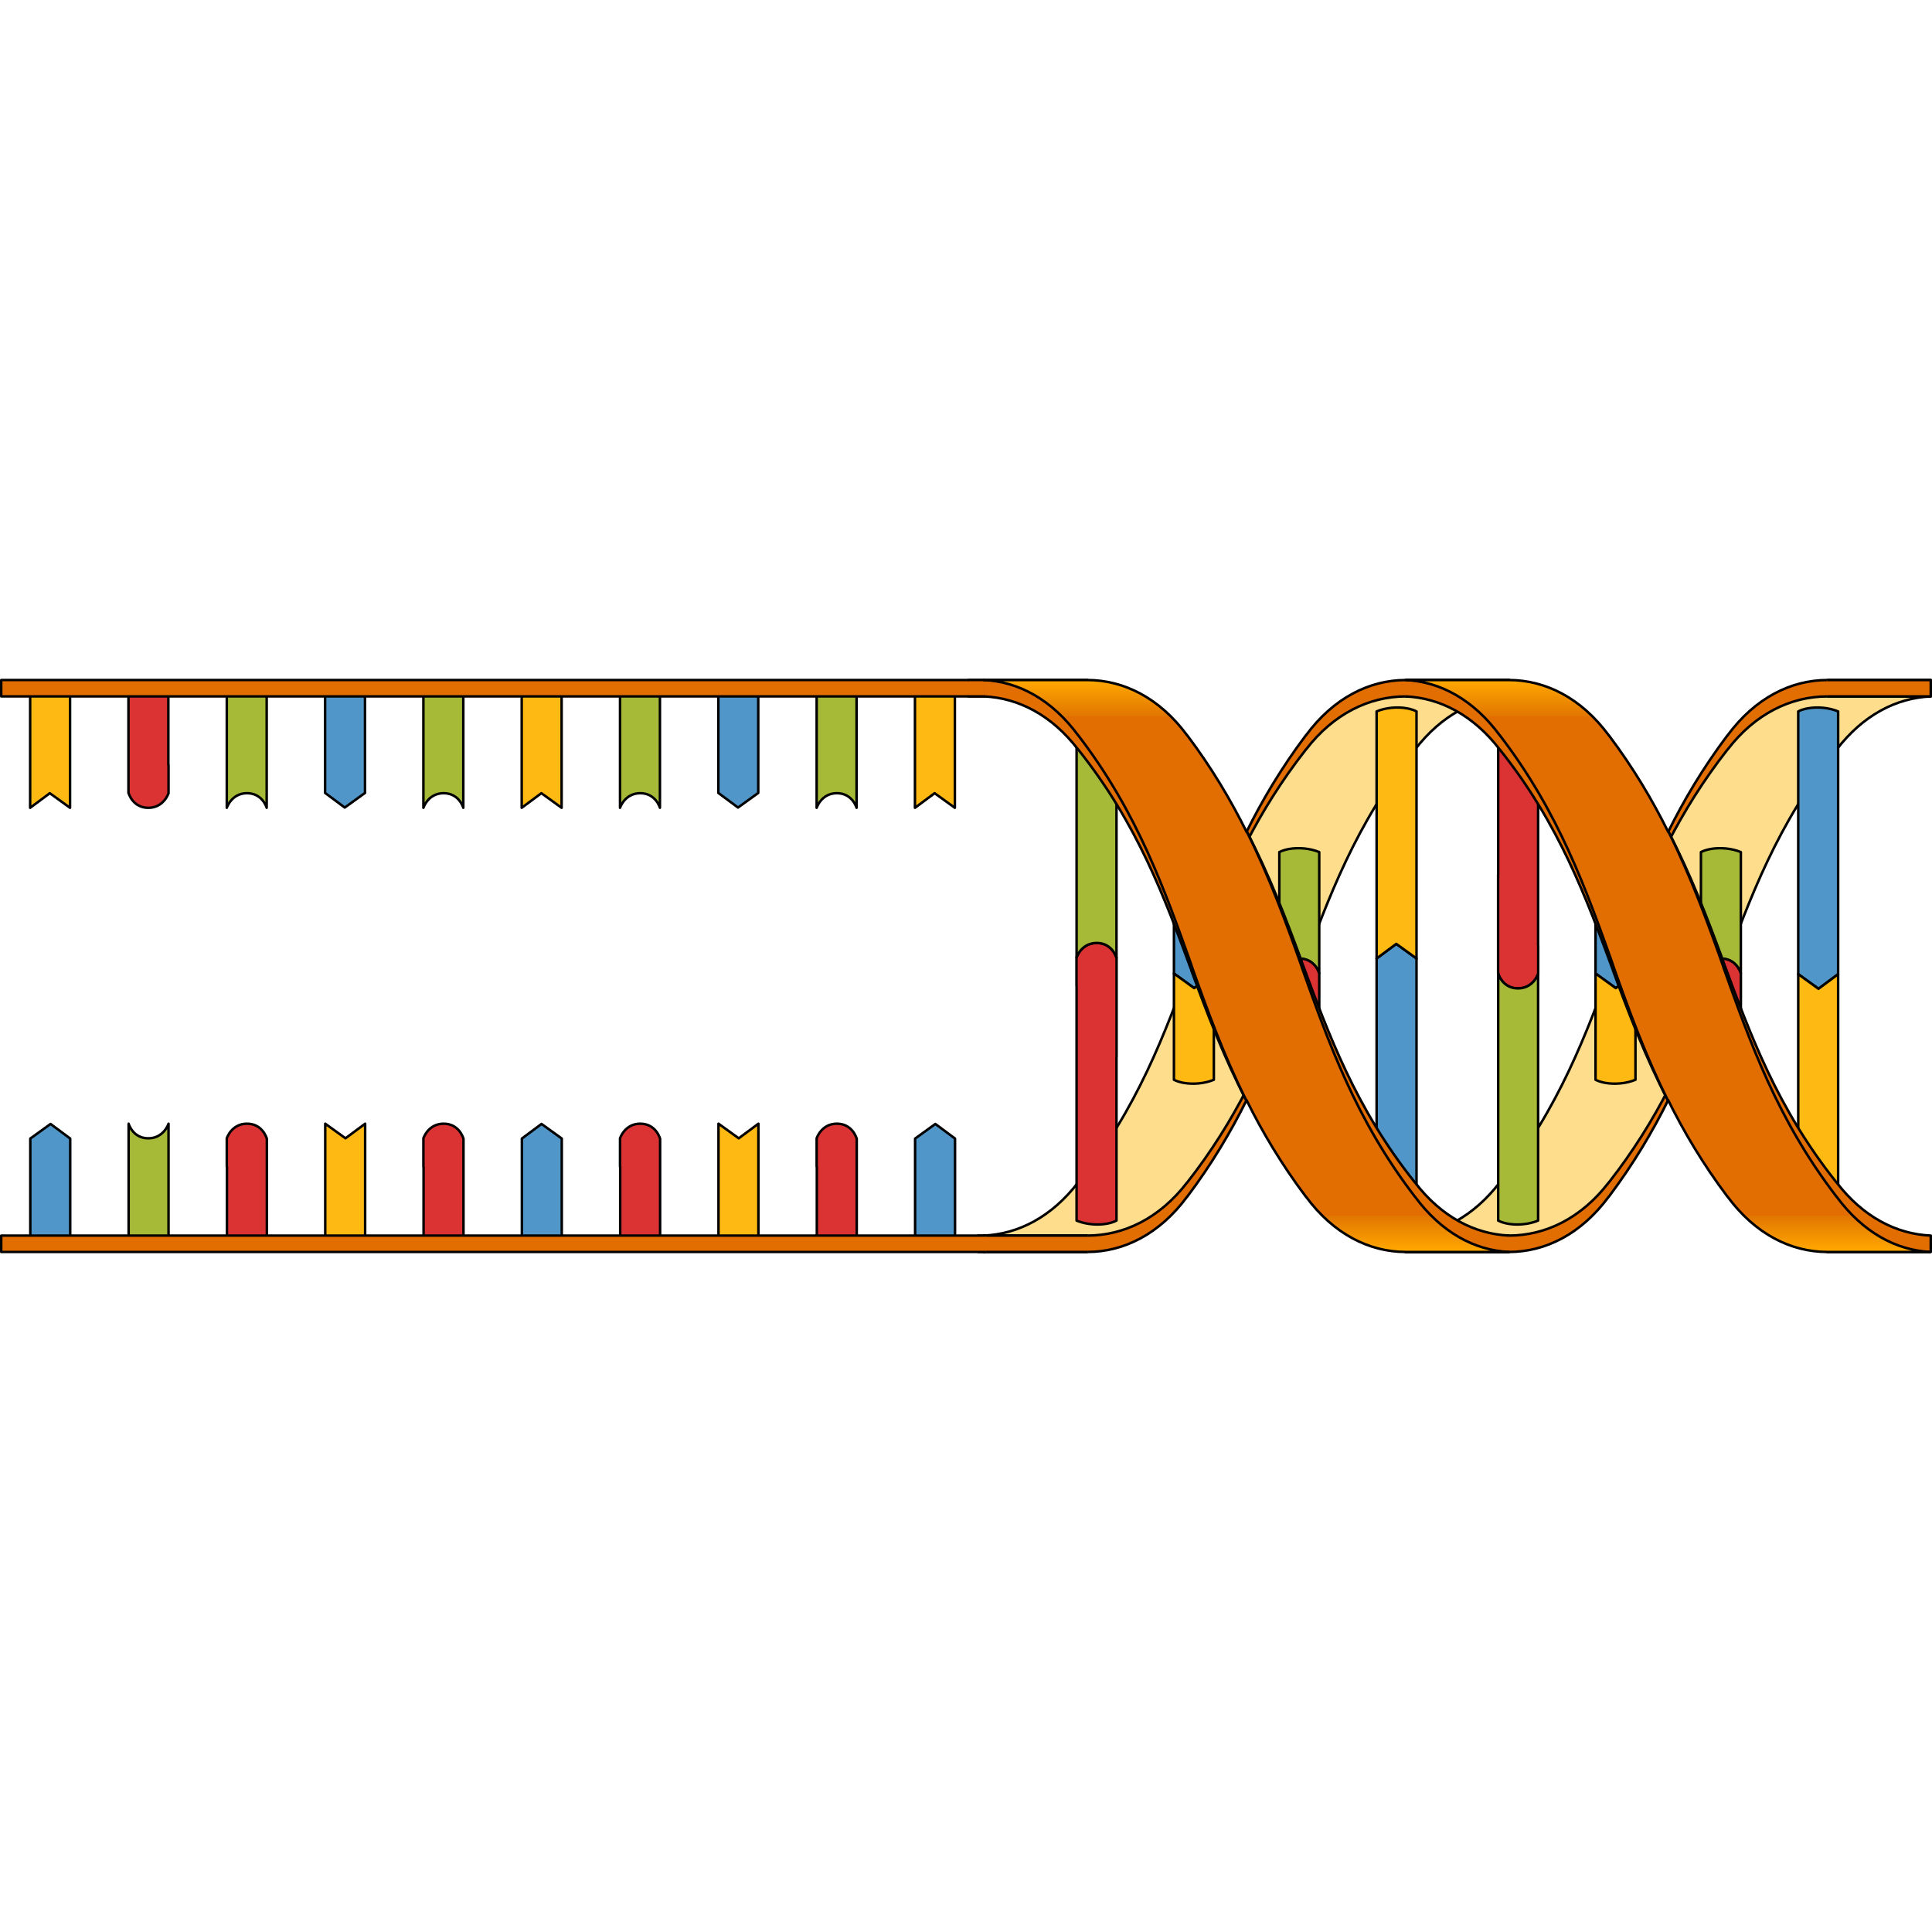 <?xml version="1.0" encoding="utf-8"?>
<!-- Created by: Science Figures, www.sciencefigures.org, Generator: Science Figures Editor -->
<!DOCTYPE svg PUBLIC "-//W3C//DTD SVG 1.1//EN" "http://www.w3.org/Graphics/SVG/1.1/DTD/svg11.dtd">
<svg version="1.1" id="Layer_1" xmlns="http://www.w3.org/2000/svg" xmlns:xlink="http://www.w3.org/1999/xlink" 
	 width="800px" height="800px" viewBox="0 0 342.002 101.688" enable-background="new 0 0 342.002 101.688"
	 xml:space="preserve">
<g>
	<g>
		<g>
			<path fill="#5096C9" d="M161.992,81.392l3.584-2.586l3.482,2.586c0,14.838,0,2.676,0,17.514c-2.209,0.926-5.299,0.926-7.066,0
				C161.992,84.099,161.992,96.198,161.992,81.392z"/>
			<path fill="none" stroke="#000000" stroke-width="0.442" stroke-linejoin="round" stroke-miterlimit="10" d="M163.668,99.446
				c-0.023-0.005-0.047-0.006-0.07-0.011c-0.25-0.049-0.488-0.112-0.719-0.183c-0.047-0.014-0.098-0.022-0.143-0.037
				c-0.266-0.089-0.516-0.191-0.744-0.311c0-14.807,0-2.707,0-17.514l3.584-2.586l3.482,2.586c0,14.838,0,2.676,0,17.514
				C167.443,99.582,165.363,99.758,163.668,99.446z"/>
		</g>
		<g>
			<path fill="#DB3333" d="M22.768,20.209v0.047c0,0,0.722,2.586,3.481,2.586s3.584-2.586,3.584-2.586v-5.029h-0.03
				c0-6.833,0,0.107,0-12.531c-2.209-0.926-5.299-0.926-7.066,0c0,14.807,0,2.707,0,17.514H22.768z"/>
			<path fill="none" stroke="#000000" stroke-width="0.442" stroke-linejoin="round" stroke-miterlimit="10" d="M22.768,20.209
				v0.047c0,0,0.722,2.586,3.481,2.586s3.584-2.586,3.584-2.586v-5.029h-0.03c0-6.833,0,0.107,0-12.531
				c-2.209-0.926-5.299-0.926-7.066,0c0,14.807,0,2.707,0,17.514H22.768z"/>
		</g>
		<g>
			<path fill="#FEB913" d="M12.402,22.842l-3.584-2.586l-3.481,2.586c0-14.838,0-5.31,0-20.147c2.209-0.926,5.299-0.926,7.065,0
				C12.402,17.501,12.402,8.035,12.402,22.842z"/>
			<path fill="none" stroke="#000000" stroke-width="0.442" stroke-linejoin="round" stroke-miterlimit="10" d="M8.818,20.256
				l3.584,2.586c0-14.807,0-5.341,0-20.147c-0.228-0.119-0.478-0.222-0.744-0.311c-0.045-0.015-0.096-0.023-0.142-0.037
				c-0.23-0.07-0.469-0.135-0.72-0.183c-0.022-0.005-0.047-0.007-0.07-0.011c-1.694-0.313-3.775-0.136-5.39,0.541
				c0,14.838,0,5.31,0,20.147L8.818,20.256z"/>
		</g>
		<g>
			<path fill="#DB3333" d="M116.822,81.391v-0.047c0,0-0.722-2.586-3.481-2.586s-3.584,2.586-3.584,2.586v5.029h0.03
				c0,6.833,0-0.107,0,12.531c2.209,0.926,5.299,0.926,7.066,0c0-14.807,0-2.707,0-17.514H116.822z"/>
			<path fill="none" stroke="#000000" stroke-width="0.442" stroke-linejoin="round" stroke-miterlimit="10" d="M116.822,81.391
				v-0.047c0,0-0.722-2.586-3.481-2.586s-3.584,2.586-3.584,2.586v5.029h0.03c0,6.833,0-0.107,0,12.531
				c2.209,0.926,5.299,0.926,7.066,0c0-14.807,0-2.707,0-17.514H116.822z"/>
		</g>
		<g>
			<path fill="#FEB913" d="M127.188,78.758l3.584,2.586l3.481-2.586c0,14.838,0,5.31,0,20.147c-2.209,0.926-5.299,0.926-7.065,0
				C127.188,84.099,127.188,93.564,127.188,78.758z"/>
			<path fill="none" stroke="#000000" stroke-width="0.442" stroke-linejoin="round" stroke-miterlimit="10" d="M130.771,81.344
				l-3.584-2.586c0,14.807,0,5.341,0,20.147c0.228,0.119,0.478,0.222,0.744,0.311c0.045,0.015,0.096,0.023,0.142,0.037
				c0.23,0.07,0.469,0.135,0.72,0.183c0.022,0.005,0.047,0.007,0.07,0.011c1.694,0.313,3.775,0.136,5.39-0.541
				c0-14.838,0-5.31,0-20.147L130.771,81.344z"/>
		</g>
		<g>
			<path fill="#DB3333" d="M151.629,81.391v-0.047c0,0-0.722-2.586-3.481-2.586s-3.584,2.586-3.584,2.586v5.029h0.03
				c0,6.833,0-0.107,0,12.531c2.209,0.926,5.299,0.926,7.066,0c0-14.807,0-2.707,0-17.514H151.629z"/>
			<path fill="none" stroke="#000000" stroke-width="0.442" stroke-linejoin="round" stroke-miterlimit="10" d="M151.629,81.391
				v-0.047c0,0-0.722-2.586-3.481-2.586s-3.584,2.586-3.584,2.586v5.029h0.03c0,6.833,0-0.107,0,12.531
				c2.209,0.926,5.299,0.926,7.066,0c0-14.807,0-2.707,0-17.514H151.629z"/>
		</g>
		<g>
			<path fill="#FEB913" d="M169.031,22.842l-3.584-2.586l-3.481,2.586c0-14.838,0-5.31,0-20.147c2.209-0.926,5.299-0.926,7.065,0
				C169.031,17.501,169.031,8.035,169.031,22.842z"/>
			<path fill="none" stroke="#000000" stroke-width="0.442" stroke-linejoin="round" stroke-miterlimit="10" d="M165.447,20.256
				l3.584,2.586c0-14.807,0-5.341,0-20.147c-0.228-0.119-0.478-0.222-0.744-0.311c-0.045-0.015-0.096-0.023-0.142-0.037
				c-0.23-0.07-0.469-0.135-0.72-0.183c-0.022-0.005-0.047-0.007-0.07-0.011c-1.694-0.313-3.775-0.136-5.39,0.541
				c0,14.838,0,5.31,0,20.147L165.447,20.256z"/>
		</g>
		<g>
			<g>
				<g>
					<path fill="#A6BA38" d="M26.249,81.345c2.76,0,3.584-2.586,3.584-2.586c0,14.807,0,5.341,0,20.147
						c-0.228,0.119-0.478,0.222-0.744,0.311c-0.045,0.015-0.096,0.023-0.142,0.037c-0.23,0.07-0.469,0.135-0.72,0.183
						c-0.022,0.005-0.047,0.007-0.07,0.011c-1.694,0.313-3.775,0.136-5.39-0.541c0-14.838,0-5.31,0-20.147
						C22.768,78.759,23.489,81.345,26.249,81.345z"/>
				</g>
				<g>
					<path fill="none" stroke="#000000" stroke-width="0.442" stroke-linejoin="round" stroke-miterlimit="10" d="M26.249,81.345
						c2.76,0,3.584-2.586,3.584-2.586c0,14.807,0,5.341,0,20.147c-0.228,0.119-0.478,0.222-0.744,0.311
						c-0.045,0.015-0.096,0.023-0.142,0.037c-0.23,0.07-0.469,0.135-0.72,0.183c-0.022,0.005-0.047,0.007-0.07,0.011
						c-1.694,0.313-3.775,0.136-5.39-0.541c0-14.838,0-5.31,0-20.147C22.768,78.759,23.489,81.345,26.249,81.345z"/>
				</g>
			</g>
			<g>
				<path fill="#5096C9" d="M5.363,81.392l3.584-2.586l3.482,2.586c0,14.838,0,2.676,0,17.514c-2.209,0.926-5.299,0.926-7.066,0
					C5.363,84.099,5.363,96.198,5.363,81.392z"/>
				<path fill="none" stroke="#000000" stroke-width="0.442" stroke-linejoin="round" stroke-miterlimit="10" d="M7.039,99.446
					c-0.023-0.005-0.047-0.006-0.07-0.011c-0.25-0.049-0.488-0.112-0.719-0.183c-0.047-0.014-0.098-0.022-0.143-0.037
					c-0.266-0.089-0.516-0.191-0.744-0.311c0-14.807,0-2.707,0-17.514l3.584-2.586l3.482,2.586c0,14.838,0,2.676,0,17.514
					C10.814,99.582,8.734,99.758,7.039,99.446z"/>
			</g>
			<g>
				<path fill="#5096C9" d="M99.445,81.391l-3.584-2.586l-3.48,2.586c0,14.838,0,2.676,0,17.514c2.209,0.926,5.299,0.926,7.064,0
					C99.445,84.098,99.445,96.197,99.445,81.391z"/>
				<path fill="none" stroke="#000000" stroke-width="0.442" stroke-linejoin="round" stroke-miterlimit="10" d="M97.77,99.445
					c0.023-0.005,0.049-0.006,0.07-0.011c0.252-0.049,0.49-0.112,0.721-0.183c0.045-0.014,0.096-0.022,0.141-0.037
					c0.268-0.089,0.518-0.191,0.744-0.311c0-14.807,0-2.707,0-17.514l-3.584-2.586l-3.48,2.586c0,14.838,0,2.676,0,17.514
					C93.994,99.581,96.076,99.757,97.77,99.445z"/>
			</g>
			<g>
				<path fill="#DB3333" d="M47.209,81.391v-0.047c0,0-0.722-2.586-3.481-2.586s-3.584,2.586-3.584,2.586v5.029h0.03
					c0,6.833,0-0.107,0,12.531c2.209,0.926,5.299,0.926,7.066,0c0-14.807,0-2.707,0-17.514H47.209z"/>
				<path fill="none" stroke="#000000" stroke-width="0.442" stroke-linejoin="round" stroke-miterlimit="10" d="M47.209,81.391
					v-0.047c0,0-0.722-2.586-3.481-2.586s-3.584,2.586-3.584,2.586v5.029h0.03c0,6.833,0-0.107,0,12.531
					c2.209,0.926,5.299,0.926,7.066,0c0-14.807,0-2.707,0-17.514H47.209z"/>
			</g>
			<g>
				<path fill="#FEB913" d="M57.574,78.758l3.584,2.586l3.481-2.586c0,14.838,0,5.31,0,20.147c-2.209,0.926-5.299,0.926-7.065,0
					C57.574,84.099,57.574,93.564,57.574,78.758z"/>
				<path fill="none" stroke="#000000" stroke-width="0.442" stroke-linejoin="round" stroke-miterlimit="10" d="M61.158,81.344
					l-3.584-2.586c0,14.807,0,5.341,0,20.147c0.228,0.119,0.478,0.222,0.744,0.311c0.045,0.015,0.096,0.023,0.142,0.037
					c0.23,0.07,0.469,0.135,0.72,0.183c0.022,0.005,0.047,0.007,0.07,0.011c1.694,0.313,3.775,0.136,5.39-0.541
					c0-14.838,0-5.31,0-20.147L61.158,81.344z"/>
			</g>
			<g>
				<path fill="#DB3333" d="M82.016,81.391v-0.047c0,0-0.722-2.586-3.481-2.586s-3.584,2.586-3.584,2.586v5.029h0.03
					c0,6.833,0-0.107,0,12.531c2.209,0.926,5.299,0.926,7.066,0c0-14.807,0-2.707,0-17.514H82.016z"/>
				<path fill="none" stroke="#000000" stroke-width="0.442" stroke-linejoin="round" stroke-miterlimit="10" d="M82.016,81.391
					v-0.047c0,0-0.722-2.586-3.481-2.586s-3.584,2.586-3.584,2.586v5.029h0.03c0,6.833,0-0.107,0,12.531
					c2.209,0.926,5.299,0.926,7.066,0c0-14.807,0-2.707,0-17.514H82.016z"/>
			</g>
		</g>
		<g>
			<path fill="#FEB913" d="M99.418,22.84l-3.584-2.586l-3.481,2.586c0-14.838,0-5.31,0-20.147c2.209-0.926,5.299-0.926,7.065,0
				C99.418,17.499,99.418,8.033,99.418,22.84z"/>
			<path fill="none" stroke="#000000" stroke-width="0.442" stroke-linejoin="round" stroke-miterlimit="10" d="M95.834,20.254
				l3.584,2.586c0-14.807,0-5.341,0-20.147c-0.228-0.119-0.478-0.222-0.744-0.311c-0.045-0.015-0.096-0.023-0.142-0.037
				c-0.23-0.07-0.469-0.135-0.72-0.183c-0.022-0.005-0.047-0.007-0.07-0.011c-1.694-0.313-3.775-0.136-5.39,0.541
				c0,14.838,0,5.31,0,20.147L95.834,20.254z"/>
		</g>
		<rect x="0.217" y="98.566" fill="#E26D00" width="173.966" height="2.9"/>
		
			<rect x="0.217" y="98.566" fill="none" stroke="#000000" stroke-width="0.434" stroke-linejoin="round" stroke-miterlimit="10" width="173.966" height="2.9"/>
		<g>
			<g>
				<path fill="#A6BA38" d="M43.728,20.255c-2.76,0-3.584,2.586-3.584,2.586c0-14.807,0-5.341,0-20.147
					c0.228-0.119,0.478-0.222,0.744-0.311c0.045-0.015,0.096-0.023,0.142-0.037c0.23-0.07,0.469-0.135,0.72-0.183
					c0.022-0.005,0.047-0.007,0.07-0.011c1.694-0.313,3.775-0.136,5.39,0.541c0,14.838,0,5.31,0,20.147
					C47.209,22.841,46.487,20.255,43.728,20.255z"/>
			</g>
			<g>
				<path fill="none" stroke="#000000" stroke-width="0.442" stroke-linejoin="round" stroke-miterlimit="10" d="M43.728,20.255
					c-2.76,0-3.584,2.586-3.584,2.586c0-14.807,0-5.341,0-20.147c0.228-0.119,0.478-0.222,0.744-0.311
					c0.045-0.015,0.096-0.023,0.142-0.037c0.23-0.07,0.469-0.135,0.72-0.183c0.022-0.005,0.047-0.007,0.07-0.011
					c1.694-0.313,3.775-0.136,5.39,0.541c0,14.838,0,5.31,0,20.147C47.209,22.841,46.487,20.255,43.728,20.255z"/>
			</g>
		</g>
		<g>
			<g>
				<path fill="#A6BA38" d="M78.534,20.255c-2.76,0-3.584,2.586-3.584,2.586c0-14.807,0-5.341,0-20.147
					c0.228-0.119,0.478-0.222,0.744-0.311c0.045-0.015,0.096-0.023,0.142-0.037c0.23-0.07,0.469-0.135,0.72-0.183
					c0.022-0.005,0.047-0.007,0.07-0.011c1.694-0.313,3.775-0.136,5.39,0.541c0,14.838,0,5.31,0,20.147
					C82.016,22.841,81.294,20.255,78.534,20.255z"/>
			</g>
			<g>
				<path fill="none" stroke="#000000" stroke-width="0.442" stroke-linejoin="round" stroke-miterlimit="10" d="M78.534,20.255
					c-2.76,0-3.584,2.586-3.584,2.586c0-14.807,0-5.341,0-20.147c0.228-0.119,0.478-0.222,0.744-0.311
					c0.045-0.015,0.096-0.023,0.142-0.037c0.23-0.07,0.469-0.135,0.72-0.183c0.022-0.005,0.047-0.007,0.07-0.011
					c1.694-0.313,3.775-0.136,5.39,0.541c0,14.838,0,5.31,0,20.147C82.016,22.841,81.294,20.255,78.534,20.255z"/>
			</g>
		</g>
		<g>
			<g>
				<path fill="#A6BA38" d="M113.341,20.255c-2.76,0-3.584,2.586-3.584,2.586c0-14.807,0-5.341,0-20.147
					c0.228-0.119,0.478-0.222,0.744-0.311c0.045-0.015,0.096-0.023,0.142-0.037c0.23-0.07,0.469-0.135,0.72-0.183
					c0.022-0.005,0.047-0.007,0.07-0.011c1.694-0.313,3.775-0.136,5.39,0.541c0,14.838,0,5.31,0,20.147
					C116.822,22.841,116.101,20.255,113.341,20.255z"/>
			</g>
			<g>
				<path fill="none" stroke="#000000" stroke-width="0.442" stroke-linejoin="round" stroke-miterlimit="10" d="M113.341,20.255
					c-2.76,0-3.584,2.586-3.584,2.586c0-14.807,0-5.341,0-20.147c0.228-0.119,0.478-0.222,0.744-0.311
					c0.045-0.015,0.096-0.023,0.142-0.037c0.23-0.07,0.469-0.135,0.72-0.183c0.022-0.005,0.047-0.007,0.07-0.011
					c1.694-0.313,3.775-0.136,5.39,0.541c0,14.838,0,5.31,0,20.147C116.822,22.841,116.101,20.255,113.341,20.255z"/>
			</g>
		</g>
		<g>
			<g>
				<path fill="#A6BA38" d="M148.147,20.255c-2.76,0-3.584,2.586-3.584,2.586c0-14.807,0-5.341,0-20.147
					c0.228-0.119,0.478-0.222,0.744-0.311c0.045-0.015,0.096-0.023,0.142-0.037c0.23-0.07,0.469-0.135,0.72-0.183
					c0.022-0.005,0.047-0.007,0.07-0.011c1.694-0.313,3.775-0.136,5.39,0.541c0,14.838,0,5.31,0,20.147
					C151.629,22.841,150.907,20.255,148.147,20.255z"/>
			</g>
			<g>
				<path fill="none" stroke="#000000" stroke-width="0.442" stroke-linejoin="round" stroke-miterlimit="10" d="M148.147,20.255
					c-2.76,0-3.584,2.586-3.584,2.586c0-14.807,0-5.341,0-20.147c0.228-0.119,0.478-0.222,0.744-0.311
					c0.045-0.015,0.096-0.023,0.142-0.037c0.23-0.07,0.469-0.135,0.72-0.183c0.022-0.005,0.047-0.007,0.07-0.011
					c1.694-0.313,3.775-0.136,5.39,0.541c0,14.838,0,5.31,0,20.147C151.629,22.841,150.907,20.255,148.147,20.255z"/>
			</g>
		</g>
		<g>
			<path fill="#5096C9" d="M134.226,20.208l-3.584,2.586l-3.48-2.586c0-14.838,0-2.676,0-17.514c2.209-0.926,5.299-0.926,7.064,0
				C134.226,17.501,134.226,5.401,134.226,20.208z"/>
			<path fill="none" stroke="#000000" stroke-width="0.442" stroke-linejoin="round" stroke-miterlimit="10" d="M132.55,2.153
				c0.023,0.005,0.049,0.006,0.07,0.011c0.252,0.049,0.49,0.112,0.721,0.183c0.045,0.014,0.096,0.022,0.141,0.037
				c0.268,0.089,0.518,0.191,0.744,0.311c0,14.807,0,2.707,0,17.514l-3.584,2.586l-3.48-2.586c0-14.838,0-2.676,0-17.514
				C128.774,2.018,130.856,1.842,132.55,2.153z"/>
		</g>
		<g>
			<path fill="#5096C9" d="M64.613,20.208l-3.584,2.586l-3.482-2.586c0-14.838,0-2.676,0-17.514c2.209-0.926,5.299-0.926,7.066,0
				C64.613,17.501,64.613,5.401,64.613,20.208z"/>
			<path fill="none" stroke="#000000" stroke-width="0.442" stroke-linejoin="round" stroke-miterlimit="10" d="M62.938,2.153
				c0.023,0.005,0.047,0.006,0.07,0.011c0.25,0.049,0.488,0.112,0.719,0.183c0.047,0.014,0.098,0.022,0.143,0.037
				c0.266,0.089,0.516,0.191,0.744,0.311c0,14.807,0,2.707,0,17.514l-3.584,2.586l-3.482-2.586c0-14.838,0-2.676,0-17.514
				C59.162,2.018,61.242,1.842,62.938,2.153z"/>
		</g>
		<g>
			<rect x="0.217" y="0.221" fill="#E26D00" width="173.966" height="2.9"/>
			
				<rect x="0.217" y="0.221" fill="none" stroke="#000000" stroke-width="0.434" stroke-linejoin="round" stroke-miterlimit="10" width="173.966" height="2.9"/>
		</g>
		<rect x="171.454" y="0.221" fill="#E26D00" width="2.816" height="2.9"/>
		<g>
			<g>
				<path fill="#E26D00" d="M248.817,101.466c6.115-0.282,11.984-3.446,16.664-9.781h0.013
					c10.526-13.698,15.314-27.396,20.039-40.652h-0.021c2.821-7.954,5.741-15.994,9.776-24.034l0.021,47.572
					c-2.744,5.55-6.184,11.37-10.515,17.114h-0.017c-4.896,6.629-11.218,9.767-17.632,9.781H248.817z"/>
				<path fill="none" stroke="#000000" stroke-width="0.442" stroke-linejoin="round" stroke-miterlimit="10" d="M248.817,101.466
					c6.115-0.282,11.984-3.446,16.664-9.781h0.013c10.526-13.698,15.314-27.396,20.039-40.652h-0.021
					c2.821-7.954,5.741-15.994,9.776-24.034l0.021,47.572c-2.744,5.55-6.184,11.37-10.515,17.114h-0.017
					c-4.896,6.629-11.218,9.767-17.632,9.781H248.817z"/>
				<path fill="#FEDD8C" d="M248.817,98.565c6.115-0.271,11.984-3.313,16.664-9.402h0.013
					c10.526-13.166,15.314-26.332,20.039-39.075h-0.021c2.821-7.646,5.741-15.373,9.776-23.102l0.021,45.727
					c-2.744,5.335-6.184,10.93-10.515,16.45h-0.017c-4.896,6.372-11.218,9.389-17.632,9.402H248.817z"/>
				<path fill="none" stroke="#000000" stroke-width="0.442" stroke-linejoin="round" stroke-miterlimit="10" d="M248.817,98.565
					c6.115-0.271,11.984-3.313,16.664-9.402h0.013c10.526-13.166,15.314-26.332,20.039-39.075h-0.021
					c2.821-7.646,5.741-15.373,9.776-23.102l0.021,45.727c-2.744,5.335-6.184,10.93-10.515,16.45h-0.017
					c-4.896,6.372-11.218,9.389-17.632,9.402H248.817z"/>
				<rect x="248.817" y="98.565" fill="#E26D00" width="18.329" height="2.9"/>
				<polyline fill="none" stroke="#000000" stroke-width="0.442" stroke-linejoin="round" stroke-miterlimit="10" points="
					267.146,98.565 248.817,98.565 248.817,101.466 267.146,101.466 				"/>
			</g>
			<g>
				<path fill="#E26D00" d="M267.146,0.222c-6.115,0.282-11.984,3.446-16.664,9.781h-0.013
					c-10.527,13.698-15.314,27.396-20.039,40.652h0.021c-2.821,7.954-5.741,15.994-9.776,24.034l-0.021-47.572
					c2.744-5.55,6.184-11.37,10.515-17.114h0.017c4.896-6.629,11.218-9.767,17.632-9.781H267.146z"/>
				<path fill="none" stroke="#000000" stroke-width="0.442" stroke-linejoin="round" stroke-miterlimit="10" d="M267.146,0.222
					c-6.115,0.282-11.984,3.446-16.664,9.781h-0.013c-10.527,13.698-15.314,27.396-20.039,40.652h0.021
					c-2.821,7.954-5.741,15.994-9.776,24.034l-0.021-47.572c2.744-5.55,6.184-11.37,10.515-17.114h0.017
					c4.896-6.629,11.218-9.767,17.632-9.781H267.146z"/>
				<path fill="#FEDD8C" d="M267.146,3.122c-6.115,0.271-11.984,3.313-16.664,9.402h-0.013
					C239.942,25.69,235.155,38.856,230.431,51.6h0.021c-2.821,7.646-5.741,15.373-9.776,23.102l-0.021-45.727
					c2.744-5.335,6.184-10.93,10.515-16.45h0.017c4.896-6.372,11.218-9.389,17.632-9.402H267.146z"/>
				<path fill="none" stroke="#000000" stroke-width="0.442" stroke-linejoin="round" stroke-miterlimit="10" d="M267.146,3.122
					c-6.115,0.271-11.984,3.313-16.664,9.402h-0.013C239.942,25.69,235.155,38.856,230.431,51.6h0.021
					c-2.821,7.646-5.741,15.373-9.776,23.102l-0.021-45.727c2.744-5.335,6.184-10.93,10.515-16.45h0.017
					c4.896-6.372,11.218-9.389,17.632-9.402H267.146z"/>
				<rect x="248.817" y="0.222" fill="#E26D00" width="18.329" height="2.9"/>
				<polyline fill="none" stroke="#000000" stroke-width="0.442" stroke-linejoin="round" stroke-miterlimit="10" points="
					248.817,3.122 267.146,3.122 267.146,0.222 248.817,0.222 				"/>
			</g>
			<g>
				<g>
					<g>
						<path fill="#A6BA38" d="M230.049,49.551c-2.76,0-3.584,2.586-3.584,2.586c0-14.807,0-6.648,0-21.455
							c0.228-0.119,0.478-0.222,0.744-0.311c0.045-0.015,0.096-0.023,0.142-0.037c0.23-0.07,0.469-0.135,0.72-0.183
							c0.022-0.005,0.047-0.007,0.07-0.011c1.694-0.313,3.775-0.136,5.39,0.541c0,14.838,0,6.617,0,21.455
							C233.53,52.137,232.809,49.551,230.049,49.551z"/>
					</g>
					<g>
						<path fill="none" stroke="#000000" stroke-width="0.442" stroke-linejoin="round" stroke-miterlimit="10" d="M230.049,49.551
							c-2.76,0-3.584,2.586-3.584,2.586c0-14.807,0-6.648,0-21.455c0.228-0.119,0.478-0.222,0.744-0.311
							c0.045-0.015,0.096-0.023,0.142-0.037c0.23-0.07,0.469-0.135,0.72-0.183c0.022-0.005,0.047-0.007,0.07-0.011
							c1.694-0.313,3.775-0.136,5.39,0.541c0,14.838,0,6.617,0,21.455C233.53,52.137,232.809,49.551,230.049,49.551z"/>
					</g>
				</g>
				<g>
					<path fill="#DB3333" d="M233.504,52.16v-0.047c0,0-0.722-2.586-3.481-2.586s-3.584,2.586-3.584,2.586v6.346h0.03
						c0,6.833,0-0.107,0,12.531c2.209,0.926,5.299,0.926,7.066,0c0-14.807,0-4.023,0-18.83H233.504z"/>
					<path fill="none" stroke="#000000" stroke-width="0.442" stroke-linejoin="round" stroke-miterlimit="10" d="M233.504,52.16
						v-0.047c0,0-0.722-2.586-3.481-2.586s-3.584,2.586-3.584,2.586v6.346h0.03c0,6.833,0-0.107,0,12.531
						c2.209,0.926,5.299,0.926,7.066,0c0-14.807,0-4.023,0-18.83H233.504z"/>
				</g>
			</g>
			<g>
				<g>
					<g>
						<path fill="#5096C9" d="M250.752,49.514l-3.584-2.586l-3.481,2.586c0,14.838,0,31.676,0,46.514
							c2.209,0.926,5.299,0.926,7.065,0C250.752,81.221,250.752,64.32,250.752,49.514z"/>
					</g>
					<path fill="none" stroke="#000000" stroke-width="0.442" stroke-linejoin="round" stroke-miterlimit="10" d="M249.076,96.568
						c0.024-0.005,0.048-0.006,0.07-0.011c0.251-0.049,0.489-0.112,0.72-0.183c0.046-0.014,0.097-0.022,0.142-0.037
						c0.267-0.089,0.517-0.191,0.744-0.311c0-14.807,0-31.707,0-46.514l-3.584-2.586l-3.481,2.586c0,14.838,0,31.676,0,46.514
						C245.301,96.704,247.382,96.88,249.076,96.568z"/>
				</g>
				<g>
					<g>
						<path fill="#FEB913" d="M250.752,49.514l-3.584-2.586l-3.481,2.586c0-14.838,0-28.898,0-43.736
							c2.209-0.926,5.299-0.926,7.065,0C250.752,20.584,250.752,34.707,250.752,49.514z"/>
					</g>
					<path fill="none" stroke="#000000" stroke-width="0.442" stroke-linejoin="round" stroke-miterlimit="10" d="M247.168,46.928
						l3.584,2.586c0-14.807,0-28.93,0-43.736c-0.228-0.119-0.478-0.222-0.744-0.311c-0.045-0.015-0.096-0.023-0.142-0.037
						c-0.23-0.07-0.469-0.135-0.72-0.183c-0.022-0.005-0.046-0.007-0.07-0.011c-1.694-0.313-3.775-0.136-5.39,0.541
						c0,14.838,0,28.898,0,43.736L247.168,46.928z"/>
				</g>
			</g>
			<path fill="#E26D00" d="M250.482,89.164h-0.013c-10.527-13.166-15.314-26.332-20.039-39.075h0.021
				c-2.821-7.646-5.741-15.373-9.776-23.102l-0.021,45.727c2.744,5.335,6.184,10.93,10.515,16.45h0.017
				c4.896,6.372,11.218,9.389,17.632,9.402v2.9h18.329v-2.9C261.031,98.295,255.162,95.254,250.482,89.164z"/>
			<path fill="none" stroke="#000000" stroke-width="0.442" stroke-linejoin="round" stroke-miterlimit="10" d="M267.146,98.566
				c-6.115-0.271-11.984-3.313-16.664-9.402h-0.013c-10.527-13.166-15.314-26.332-20.039-39.075h0.021
				c-2.821-7.646-5.741-15.373-9.776-23.102l-0.021,45.727c2.744,5.335,6.184,10.93,10.515,16.45h0.017
				c4.896,6.372,11.218,9.389,17.632,9.402v2.9h18.329"/>
			<g>
				<g>
					<path fill="#E26D00" d="M341.781,0.222c-6.115,0.282-11.984,3.446-16.664,9.781h-0.013
						c-10.527,13.698-15.314,27.396-20.039,40.652h0.021c-2.821,7.954-5.741,15.994-9.776,24.034l-0.021-47.572
						c2.744-5.55,6.183-11.37,10.515-17.114h0.017c4.896-6.629,11.218-9.767,17.632-9.781H341.781z"/>
					<path fill="none" stroke="#000000" stroke-width="0.442" stroke-linejoin="round" stroke-miterlimit="10" d="M341.781,0.222
						c-6.115,0.282-11.984,3.446-16.664,9.781h-0.013c-10.527,13.698-15.314,27.396-20.039,40.652h0.021
						c-2.821,7.954-5.741,15.994-9.776,24.034l-0.021-47.572c2.744-5.55,6.183-11.37,10.515-17.114h0.017
						c4.896-6.629,11.218-9.767,17.632-9.781H341.781z"/>
					<path fill="#FEDD8C" d="M341.781,3.122c-6.115,0.271-11.984,3.313-16.664,9.402h-0.013
						C314.577,25.69,309.79,38.856,305.065,51.6h0.021c-2.821,7.646-5.741,15.373-9.776,23.102l-0.021-45.727
						c2.744-5.335,6.183-10.93,10.515-16.45h0.017c4.896-6.372,11.218-9.389,17.632-9.402H341.781z"/>
					<path fill="none" stroke="#000000" stroke-width="0.442" stroke-linejoin="round" stroke-miterlimit="10" d="M341.781,3.122
						c-6.115,0.271-11.984,3.313-16.664,9.402h-0.013C314.577,25.69,309.79,38.856,305.065,51.6h0.021
						c-2.821,7.646-5.741,15.373-9.776,23.102l-0.021-45.727c2.744-5.335,6.183-10.93,10.515-16.45h0.017
						c4.896-6.372,11.218-9.389,17.632-9.402H341.781z"/>
					<rect x="323.452" y="0.222" fill="#E26D00" width="18.329" height="2.9"/>
					<polyline fill="none" stroke="#000000" stroke-width="0.442" stroke-linejoin="round" stroke-miterlimit="10" points="
						323.452,3.122 341.781,3.122 341.781,0.222 323.452,0.222 					"/>
				</g>
				<g>
					<g>
						<g>
							<path fill="#5096C9" d="M318.322,52.291l3.584,2.586l3.481-2.586c0-14.838,0-31.676,0-46.514
								c-2.209-0.926-5.299-0.926-7.065,0C318.322,20.584,318.322,37.484,318.322,52.291z"/>
						</g>
						<path fill="none" stroke="#000000" stroke-width="0.442" stroke-linejoin="round" stroke-miterlimit="10" d="M319.998,5.236
							c-0.023,0.005-0.048,0.006-0.07,0.011c-0.251,0.049-0.489,0.112-0.72,0.183c-0.046,0.014-0.097,0.022-0.142,0.037
							c-0.267,0.089-0.517,0.191-0.744,0.311c0,14.807,0,31.707,0,46.514l3.584,2.586l3.481-2.586c0-14.838,0-31.676,0-46.514
							C323.772,5.101,321.692,4.925,319.998,5.236z"/>
					</g>
					<g>
						<g>
							<path fill="#FEB913" d="M318.322,52.291l3.584,2.586l3.481-2.586c0,14.838,0,28.898,0,43.736
								c-2.209,0.926-5.299,0.926-7.065,0C318.322,81.221,318.322,67.098,318.322,52.291z"/>
						</g>
						<path fill="none" stroke="#000000" stroke-width="0.442" stroke-linejoin="round" stroke-miterlimit="10" d="M321.906,54.877
							l-3.584-2.586c0,14.807,0,28.93,0,43.736c0.228,0.119,0.478,0.222,0.744,0.311c0.045,0.015,0.096,0.023,0.142,0.037
							c0.23,0.07,0.469,0.135,0.72,0.183c0.022,0.005,0.047,0.007,0.07,0.011c1.694,0.313,3.774,0.136,5.39-0.541
							c0-14.838,0-28.898,0-43.736L321.906,54.877z"/>
					</g>
				</g>
				<g>
					<g>
						<g>
							<g>
								<path fill="#A6BA38" d="M304.684,49.551c-2.76,0-3.584,2.586-3.584,2.586c0-14.807,0-6.648,0-21.455
									c0.228-0.119,0.478-0.222,0.744-0.311c0.045-0.015,0.096-0.023,0.142-0.037c0.23-0.07,0.469-0.135,0.72-0.183
									c0.022-0.005,0.047-0.007,0.07-0.011c1.694-0.313,3.775-0.136,5.39,0.541c0,14.838,0,6.617,0,21.455
									C308.165,52.137,307.443,49.551,304.684,49.551z"/>
							</g>
							<g>
								<path fill="none" stroke="#000000" stroke-width="0.442" stroke-linejoin="round" stroke-miterlimit="10" d="
									M304.684,49.551c-2.76,0-3.584,2.586-3.584,2.586c0-14.807,0-6.648,0-21.455c0.228-0.119,0.478-0.222,0.744-0.311
									c0.045-0.015,0.096-0.023,0.142-0.037c0.23-0.07,0.469-0.135,0.72-0.183c0.022-0.005,0.047-0.007,0.07-0.011
									c1.694-0.313,3.775-0.136,5.39,0.541c0,14.838,0,6.617,0,21.455C308.165,52.137,307.443,49.551,304.684,49.551z"/>
							</g>
						</g>
						<g>
							<path fill="#DB3333" d="M308.139,52.16v-0.047c0,0-0.722-2.586-3.481-2.586s-3.584,2.586-3.584,2.586v6.346h0.03
								c0,6.833,0-0.107,0,12.531c2.209,0.926,5.299,0.926,7.066,0c0-14.807,0-4.023,0-18.83H308.139z"/>
							<path fill="none" stroke="#000000" stroke-width="0.442" stroke-linejoin="round" stroke-miterlimit="10" d="M308.139,52.16
								v-0.047c0,0-0.722-2.586-3.481-2.586s-3.584,2.586-3.584,2.586v6.346h0.03c0,6.833,0-0.107,0,12.531
								c2.209,0.926,5.299,0.926,7.066,0c0-14.807,0-4.023,0-18.83H308.139z"/>
						</g>
					</g>
				</g>
				<g>
					<path fill="#E26D00" d="M325.117,89.164h-0.013c-10.527-13.166-15.314-26.332-20.039-39.075h0.021
						c-2.821-7.646-5.741-15.373-9.776-23.102l-0.021,45.727c2.744,5.335,6.183,10.93,10.515,16.45h0.017
						c4.896,6.372,11.218,9.389,17.632,9.402v2.9h18.329v-2.9C335.666,98.295,329.797,95.254,325.117,89.164z"/>
					<path fill="none" stroke="#000000" stroke-width="0.442" stroke-linejoin="round" stroke-miterlimit="10" d="M341.781,101.467
						h-18.329v-2.9c-6.414-0.014-12.736-3.03-17.632-9.402h-0.017c-4.332-5.521-7.771-11.115-10.515-16.45l0.021-45.727
						c4.035,7.729,6.955,15.456,9.776,23.102h-0.021c4.725,12.743,9.512,25.909,20.039,39.075h0.013
						c4.68,6.09,10.549,9.131,16.664,9.402V101.467"/>
				</g>
			</g>
			<g>
				<path fill="#E26D00" d="M174.183,101.466c6.115-0.282,11.984-3.446,16.664-9.781h0.013
					c10.527-13.698,15.314-27.396,20.039-40.652h-0.021c2.821-7.954,5.741-15.994,9.776-24.034l0.021,47.572
					c-2.744,5.55-6.184,11.37-10.515,17.114h-0.017c-4.896,6.629-11.218,9.767-17.632,9.781H174.183z"/>
				<path fill="none" stroke="#000000" stroke-width="0.442" stroke-linejoin="round" stroke-miterlimit="10" d="M174.183,101.466
					c6.115-0.282,11.984-3.446,16.664-9.781h0.013c10.527-13.698,15.314-27.396,20.039-40.652h-0.021
					c2.821-7.954,5.741-15.994,9.776-24.034l0.021,47.572c-2.744,5.55-6.184,11.37-10.515,17.114h-0.017
					c-4.896,6.629-11.218,9.767-17.632,9.781H174.183z"/>
				<path fill="#FEDD8C" d="M174.183,98.565c6.115-0.271,11.984-3.313,16.664-9.402h0.013
					c10.527-13.166,15.314-26.332,20.039-39.075h-0.021c2.821-7.646,5.741-15.373,9.776-23.102l0.021,45.727
					c-2.744,5.335-6.184,10.93-10.515,16.45h-0.017c-4.896,6.372-11.218,9.389-17.632,9.402H174.183z"/>
				<path fill="none" stroke="#000000" stroke-width="0.442" stroke-linejoin="round" stroke-miterlimit="10" d="M174.183,98.565
					c6.115-0.271,11.984-3.313,16.664-9.402h0.013c10.527-13.166,15.314-26.332,20.039-39.075h-0.021
					c2.821-7.646,5.741-15.373,9.776-23.102l0.021,45.727c-2.744,5.335-6.184,10.93-10.515,16.45h-0.017
					c-4.896,6.372-11.218,9.389-17.632,9.402H174.183z"/>
				<rect x="174.183" y="98.565" fill="#E26D00" width="18.329" height="2.9"/>
				<path fill="#DB3333" d="M197.657,49.396h-0.016l-0.016-0.012V49.35c0,0-0.722-2.586-3.481-2.586s-3.584,2.586-3.584,2.586v5.029
					h0.016c0,13.552,0,28.329,0,41.531c2.209,0.926,5.299,0.926,7.065,0c0-9.191,0-19.189,0-28.993
					c0.005-0.003,0.011-0.004,0.016-0.007C197.657,52.104,197.657,64.203,197.657,49.396z"/>
				<path fill="none" stroke="#000000" stroke-width="0.442" stroke-linejoin="round" stroke-miterlimit="10" d="M197.657,49.396
					h-0.016l-0.016-0.012V49.35c0,0-0.722-2.586-3.481-2.586s-3.584,2.586-3.584,2.586v5.029h0.016c0,13.552,0,28.329,0,41.531
					c2.209,0.926,5.299,0.926,7.065,0c0-9.191,0-19.189,0-28.993c0.005-0.003,0.011-0.004,0.016-0.007
					C197.657,52.104,197.657,64.203,197.657,49.396z"/>
				<path fill="#A6BA38" d="M194.145,46.764c2.76,0,3.481,2.586,3.481,2.586v0.035l0.016,0.012c0-14.807,0-28.93,0-43.736
					c-1.767-0.926-4.856-0.926-7.065,0c0,14.808,0,28.841,0,43.646C190.694,48.978,191.589,46.764,194.145,46.764z"/>
				<path fill="none" stroke="#000000" stroke-width="0.442" stroke-linejoin="round" stroke-miterlimit="10" d="M194.145,46.764
					c2.76,0,3.481,2.586,3.481,2.586v0.035l0.016,0.012c0-14.807,0-28.93,0-43.736c-1.767-0.926-4.856-0.926-7.065,0
					c0,14.808,0,28.841,0,43.646C190.694,48.978,191.589,46.764,194.145,46.764z"/>
				<polyline fill="none" stroke="#000000" stroke-width="0.442" stroke-linejoin="round" stroke-miterlimit="10" points="
					192.512,98.565 174.183,98.565 174.183,101.466 192.512,101.466 				"/>
			</g>
			<g>
				<g>
					<g>
						<path fill="#5096C9" d="M207.81,52.174l3.584,2.586l3.48-2.586c0-14.838,0-6.577,0-21.415c-2.208-0.926-5.298-0.926-7.064,0
							C207.81,45.565,207.81,37.367,207.81,52.174z"/>
					</g>
					<path fill="none" stroke="#000000" stroke-width="0.442" stroke-linejoin="round" stroke-miterlimit="10" d="M209.485,30.218
						c-0.023,0.005-0.049,0.006-0.07,0.011c-0.251,0.049-0.489,0.112-0.72,0.183c-0.046,0.014-0.097,0.022-0.142,0.037
						c-0.267,0.089-0.517,0.191-0.744,0.311c0,14.807,0,6.608,0,21.415l3.584,2.586l3.48-2.586c0-14.838,0-6.577,0-21.415
						C213.261,30.082,211.18,29.906,209.485,30.218z"/>
				</g>
				<g>
					<g>
						<path fill="#FEB913" d="M207.81,52.174l3.584,2.586l3.48-2.586c0,14.838,0,3.971,0,18.809c-2.208,0.926-5.298,0.926-7.064,0
							C207.81,56.176,207.81,66.98,207.81,52.174z"/>
					</g>
					<path fill="none" stroke="#000000" stroke-width="0.442" stroke-linejoin="round" stroke-miterlimit="10" d="M211.394,54.76
						l-3.584-2.586c0,14.807,0,4.002,0,18.809c0.228,0.119,0.478,0.222,0.744,0.311c0.045,0.015,0.096,0.023,0.142,0.037
						c0.23,0.07,0.469,0.135,0.72,0.183c0.021,0.005,0.047,0.007,0.07,0.011c1.694,0.313,3.775,0.136,5.389-0.541
						c0-14.838,0-3.971,0-18.809L211.394,54.76z"/>
				</g>
			</g>
			<path fill="#E26D00" d="M190.847,12.523h0.013c10.527,13.166,15.314,26.332,20.039,39.075h-0.021
				c2.821,7.646,5.741,15.373,9.776,23.102l0.021-45.727c-2.744-5.335-6.184-10.93-10.515-16.45h-0.017
				c-4.896-6.372-11.218-9.389-17.632-9.402v-2.9h-18.329v2.9C180.298,3.393,186.167,6.434,190.847,12.523z"/>
			<path fill="none" stroke="#000000" stroke-width="0.442" stroke-linejoin="round" stroke-miterlimit="10" d="M174.183,3.121
				c6.115,0.271,11.984,3.313,16.664,9.402h0.013c10.527,13.166,15.314,26.332,20.039,39.075h-0.021
				c2.821,7.646,5.741,15.373,9.776,23.102l0.021-45.727c-2.744-5.335-6.184-10.93-10.515-16.45h-0.017
				c-4.896-6.372-11.218-9.389-17.632-9.402v-2.9h-18.329"/>
			<path fill="#DB3333" d="M265.194,52.174h0.016l0.016,0.012v0.035c0,0,0.722,2.586,3.481,2.586s3.584-2.586,3.584-2.586v-5.029
				h-0.016c0-13.552,0-28.329,0-41.531c-2.209-0.926-5.299-0.926-7.065,0c0,9.191,0,19.189,0,28.993
				c-0.005,0.003-0.011,0.004-0.016,0.007C265.194,49.467,265.194,37.367,265.194,52.174z"/>
			<path fill="none" stroke="#000000" stroke-width="0.442" stroke-linejoin="round" stroke-miterlimit="10" d="M265.194,52.174
				h0.016l0.016,0.012v0.035c0,0,0.722,2.586,3.481,2.586s3.584-2.586,3.584-2.586v-5.029h-0.016c0-13.552,0-28.329,0-41.531
				c-2.209-0.926-5.299-0.926-7.065,0c0,9.191,0,19.189,0,28.993c-0.005,0.003-0.011,0.004-0.016,0.007
				C265.194,49.467,265.194,37.367,265.194,52.174z"/>
			<path fill="#A6BA38" d="M268.707,54.807c-2.76,0-3.481-2.586-3.481-2.586v-0.035l-0.016-0.012c0,14.807,0,28.93,0,43.736
				c1.767,0.926,4.856,0.926,7.065,0c0-14.808,0-28.841,0-43.646C272.157,52.593,271.263,54.807,268.707,54.807z"/>
			<path fill="none" stroke="#000000" stroke-width="0.442" stroke-linejoin="round" stroke-miterlimit="10" d="M268.707,54.807
				c-2.76,0-3.481-2.586-3.481-2.586v-0.035l-0.016-0.012c0,14.807,0,28.93,0,43.736c1.767,0.926,4.856,0.926,7.065,0
				c0-14.808,0-28.841,0-43.646C272.157,52.593,271.263,54.807,268.707,54.807z"/>
			<g>
				<g>
					<g>
						<path fill="#5096C9" d="M282.444,52.174l3.584,2.586l3.481-2.586c0-14.838,0-6.577,0-21.415c-2.209-0.926-5.299-0.926-7.065,0
							C282.444,45.565,282.444,37.367,282.444,52.174z"/>
					</g>
					<path fill="none" stroke="#000000" stroke-width="0.442" stroke-linejoin="round" stroke-miterlimit="10" d="M284.12,30.218
						c-0.023,0.005-0.048,0.006-0.07,0.011c-0.251,0.049-0.489,0.112-0.72,0.183c-0.046,0.014-0.097,0.022-0.142,0.037
						c-0.267,0.089-0.518,0.191-0.744,0.311c0,14.807,0,6.608,0,21.415l3.584,2.586l3.481-2.586c0-14.838,0-6.577,0-21.415
						C287.896,30.082,285.814,29.906,284.12,30.218z"/>
				</g>
				<g>
					<g>
						<path fill="#FEB913" d="M282.444,52.174l3.584,2.586l3.481-2.586c0,14.838,0,3.971,0,18.809c-2.209,0.926-5.299,0.926-7.065,0
							C282.444,56.176,282.444,66.98,282.444,52.174z"/>
					</g>
					<path fill="none" stroke="#000000" stroke-width="0.442" stroke-linejoin="round" stroke-miterlimit="10" d="M286.028,54.76
						l-3.584-2.586c0,14.807,0,4.002,0,18.809c0.227,0.119,0.478,0.222,0.744,0.311c0.045,0.015,0.096,0.023,0.142,0.037
						c0.23,0.07,0.469,0.135,0.72,0.183c0.022,0.005,0.047,0.007,0.07,0.011c1.694,0.313,3.775,0.136,5.39-0.541
						c0-14.838,0-3.971,0-18.809L286.028,54.76z"/>
				</g>
			</g>
			<g>
				<path fill="#E26D00" d="M265.481,12.523h0.013c10.526,13.166,15.314,26.332,20.039,39.075h-0.021
					c2.821,7.646,5.741,15.373,9.776,23.102l0.021-45.727c-2.744-5.335-6.184-10.93-10.515-16.45h-0.017
					c-4.896-6.372-11.218-9.389-17.632-9.402v-2.9h-18.329v2.9C254.933,3.393,260.802,6.434,265.481,12.523z"/>
				<path fill="none" stroke="#000000" stroke-width="0.442" stroke-linejoin="round" stroke-miterlimit="10" d="M248.817,3.121
					c6.115,0.271,11.984,3.313,16.664,9.402h0.013c10.526,13.166,15.314,26.332,20.039,39.075h-0.021
					c2.821,7.646,5.741,15.373,9.776,23.102l0.021-45.727c-2.744-5.335-6.184-10.93-10.515-16.45h-0.017
					c-4.896-6.372-11.218-9.389-17.632-9.402v-2.9h-18.329"/>
			</g>
			<path fill="#E26D00" d="M250.482,91.686h-0.013c-10.527-13.698-15.314-27.396-20.039-40.652h0.021
				c-2.821-7.954-5.741-15.994-9.776-24.034v0.117c-2.744-5.55-6.184-11.37-10.515-17.114h-0.017
				c-4.896-6.629-11.218-9.767-17.632-9.781h-18.329c6.115,0.282,11.984,3.446,16.664,9.781h0.013
				c10.527,13.698,15.314,27.396,20.039,40.652h-0.021c2.821,7.954,5.741,15.994,9.776,24.034v-0.117
				c2.744,5.55,6.184,11.37,10.515,17.114h0.017c4.896,6.629,11.218,9.767,17.632,9.781h18.329
				C261.031,101.185,255.162,98.021,250.482,91.686z"/>
			<linearGradient id="SVGID_1_" gradientUnits="userSpaceOnUse" x1="250.597" y1="101.242" x2="250.597" y2="95.251">
				<stop  offset="0" style="stop-color:#FFA700"/>
				<stop  offset="1" style="stop-color:#E27700"/>
			</linearGradient>
			<path fill="url(#SVGID_1_)" d="M248.817,101.467h18.329c-4.93-0.228-9.697-2.331-13.813-6.454h-19.287
				C238.428,99.369,243.592,101.455,248.817,101.467z"/>
			
				<linearGradient id="SVGID_2_" gradientUnits="userSpaceOnUse" x1="2302.059" y1="1181.653" x2="2302.059" y2="1175.663" gradientTransform="matrix(-1 0 0 -1 2492.791 1182.1)">
				<stop  offset="0" style="stop-color:#FFA700"/>
				<stop  offset="1" style="stop-color:#E27700"/>
			</linearGradient>
			<path fill="url(#SVGID_2_)" d="M192.512,0.221h-18.329c4.93,0.228,9.697,2.331,13.813,6.454h19.287
				C202.901,2.318,197.737,0.232,192.512,0.221z"/>
			
				<path fill="none" stroke="#000000" stroke-width="0.442" stroke-linecap="round" stroke-linejoin="round" stroke-miterlimit="10" d="
				M250.482,91.686h-0.013c-10.527-13.698-15.314-27.396-20.039-40.652h0.021c-2.821-7.954-5.741-15.994-9.776-24.034v0.117
				c-2.744-5.55-6.184-11.37-10.515-17.114h-0.017c-4.896-6.629-11.218-9.767-17.632-9.781h-18.329
				c6.115,0.282,11.984,3.446,16.664,9.781h0.013c10.527,13.698,15.314,27.396,20.039,40.652h-0.021
				c2.821,7.954,5.741,15.994,9.776,24.034v-0.117c2.744,5.55,6.184,11.37,10.515,17.114h0.017
				c4.896,6.629,11.218,9.767,17.632,9.781h18.329C261.031,101.185,255.162,98.021,250.482,91.686z"/>
			<path fill="#E26D00" d="M325.117,91.686h-0.013c-10.527-13.698-15.314-27.396-20.039-40.652h0.021
				c-2.821-7.954-5.741-15.994-9.776-24.034v0.117c-2.744-5.55-6.184-11.37-10.515-17.114h-0.017
				c-4.896-6.629-11.218-9.767-17.632-9.781h-18.329c6.115,0.282,11.984,3.446,16.664,9.781h0.013
				c10.526,13.698,15.314,27.396,20.039,40.652h-0.021c2.821,7.954,5.741,15.994,9.776,24.034v-0.117
				c2.744,5.55,6.183,11.37,10.515,17.114h0.017c4.896,6.629,11.218,9.767,17.632,9.781h18.329
				C335.666,101.185,329.797,98.021,325.117,91.686z"/>
			<linearGradient id="SVGID_3_" gradientUnits="userSpaceOnUse" x1="325.231" y1="101.242" x2="325.231" y2="95.251">
				<stop  offset="0" style="stop-color:#FFA700"/>
				<stop  offset="1" style="stop-color:#E27700"/>
			</linearGradient>
			<path fill="url(#SVGID_3_)" d="M323.452,101.467h18.329c-4.93-0.228-9.697-2.331-13.813-6.454h-19.287
				C313.063,99.369,318.227,101.455,323.452,101.467z"/>
			
				<linearGradient id="SVGID_4_" gradientUnits="userSpaceOnUse" x1="2227.424" y1="1181.653" x2="2227.424" y2="1175.663" gradientTransform="matrix(-1 0 0 -1 2492.791 1182.1)">
				<stop  offset="0" style="stop-color:#FFA700"/>
				<stop  offset="1" style="stop-color:#E27700"/>
			</linearGradient>
			<path fill="url(#SVGID_4_)" d="M267.146,0.221h-18.329c4.93,0.228,9.697,2.331,13.813,6.454h19.287
				C277.536,2.318,272.372,0.232,267.146,0.221z"/>
			
				<path fill="none" stroke="#000000" stroke-width="0.442" stroke-linecap="round" stroke-linejoin="round" stroke-miterlimit="10" d="
				M325.117,91.686h-0.013c-10.527-13.698-15.314-27.396-20.039-40.652h0.021c-2.821-7.954-5.741-15.994-9.776-24.034v0.117
				c-2.744-5.55-6.184-11.37-10.515-17.114h-0.017c-4.896-6.629-11.218-9.767-17.632-9.781h-18.329
				c6.115,0.282,11.984,3.446,16.664,9.781h0.013c10.526,13.698,15.314,27.396,20.039,40.652h-0.021
				c2.821,7.954,5.741,15.994,9.776,24.034v-0.117c2.744,5.55,6.183,11.37,10.515,17.114h0.017
				c4.896,6.629,11.218,9.767,17.632,9.781h18.329C335.666,101.185,329.797,98.021,325.117,91.686z"/>
		</g>
		
			<line fill="none" stroke="#000000" stroke-width="0.442" stroke-linecap="round" stroke-linejoin="round" stroke-miterlimit="10" x1="171.454" y1="3.121" x2="174.183" y2="3.121"/>
		
			<line fill="none" stroke="#000000" stroke-width="0.442" stroke-linecap="round" stroke-linejoin="round" stroke-miterlimit="10" x1="174.183" y1="0.221" x2="171.454" y2="0.221"/>
		<rect x="173.043" y="98.566" fill="#E26D00" width="1.465" height="2.9"/>
		
			<line fill="none" stroke="#000000" stroke-width="0.434" stroke-linejoin="round" stroke-miterlimit="10" x1="174.508" y1="101.467" x2="173.043" y2="101.467"/>
		
			<line fill="none" stroke="#000000" stroke-width="0.434" stroke-linejoin="round" stroke-miterlimit="10" x1="173.043" y1="98.566" x2="174.508" y2="98.566"/>
	</g>
</g>
</svg>